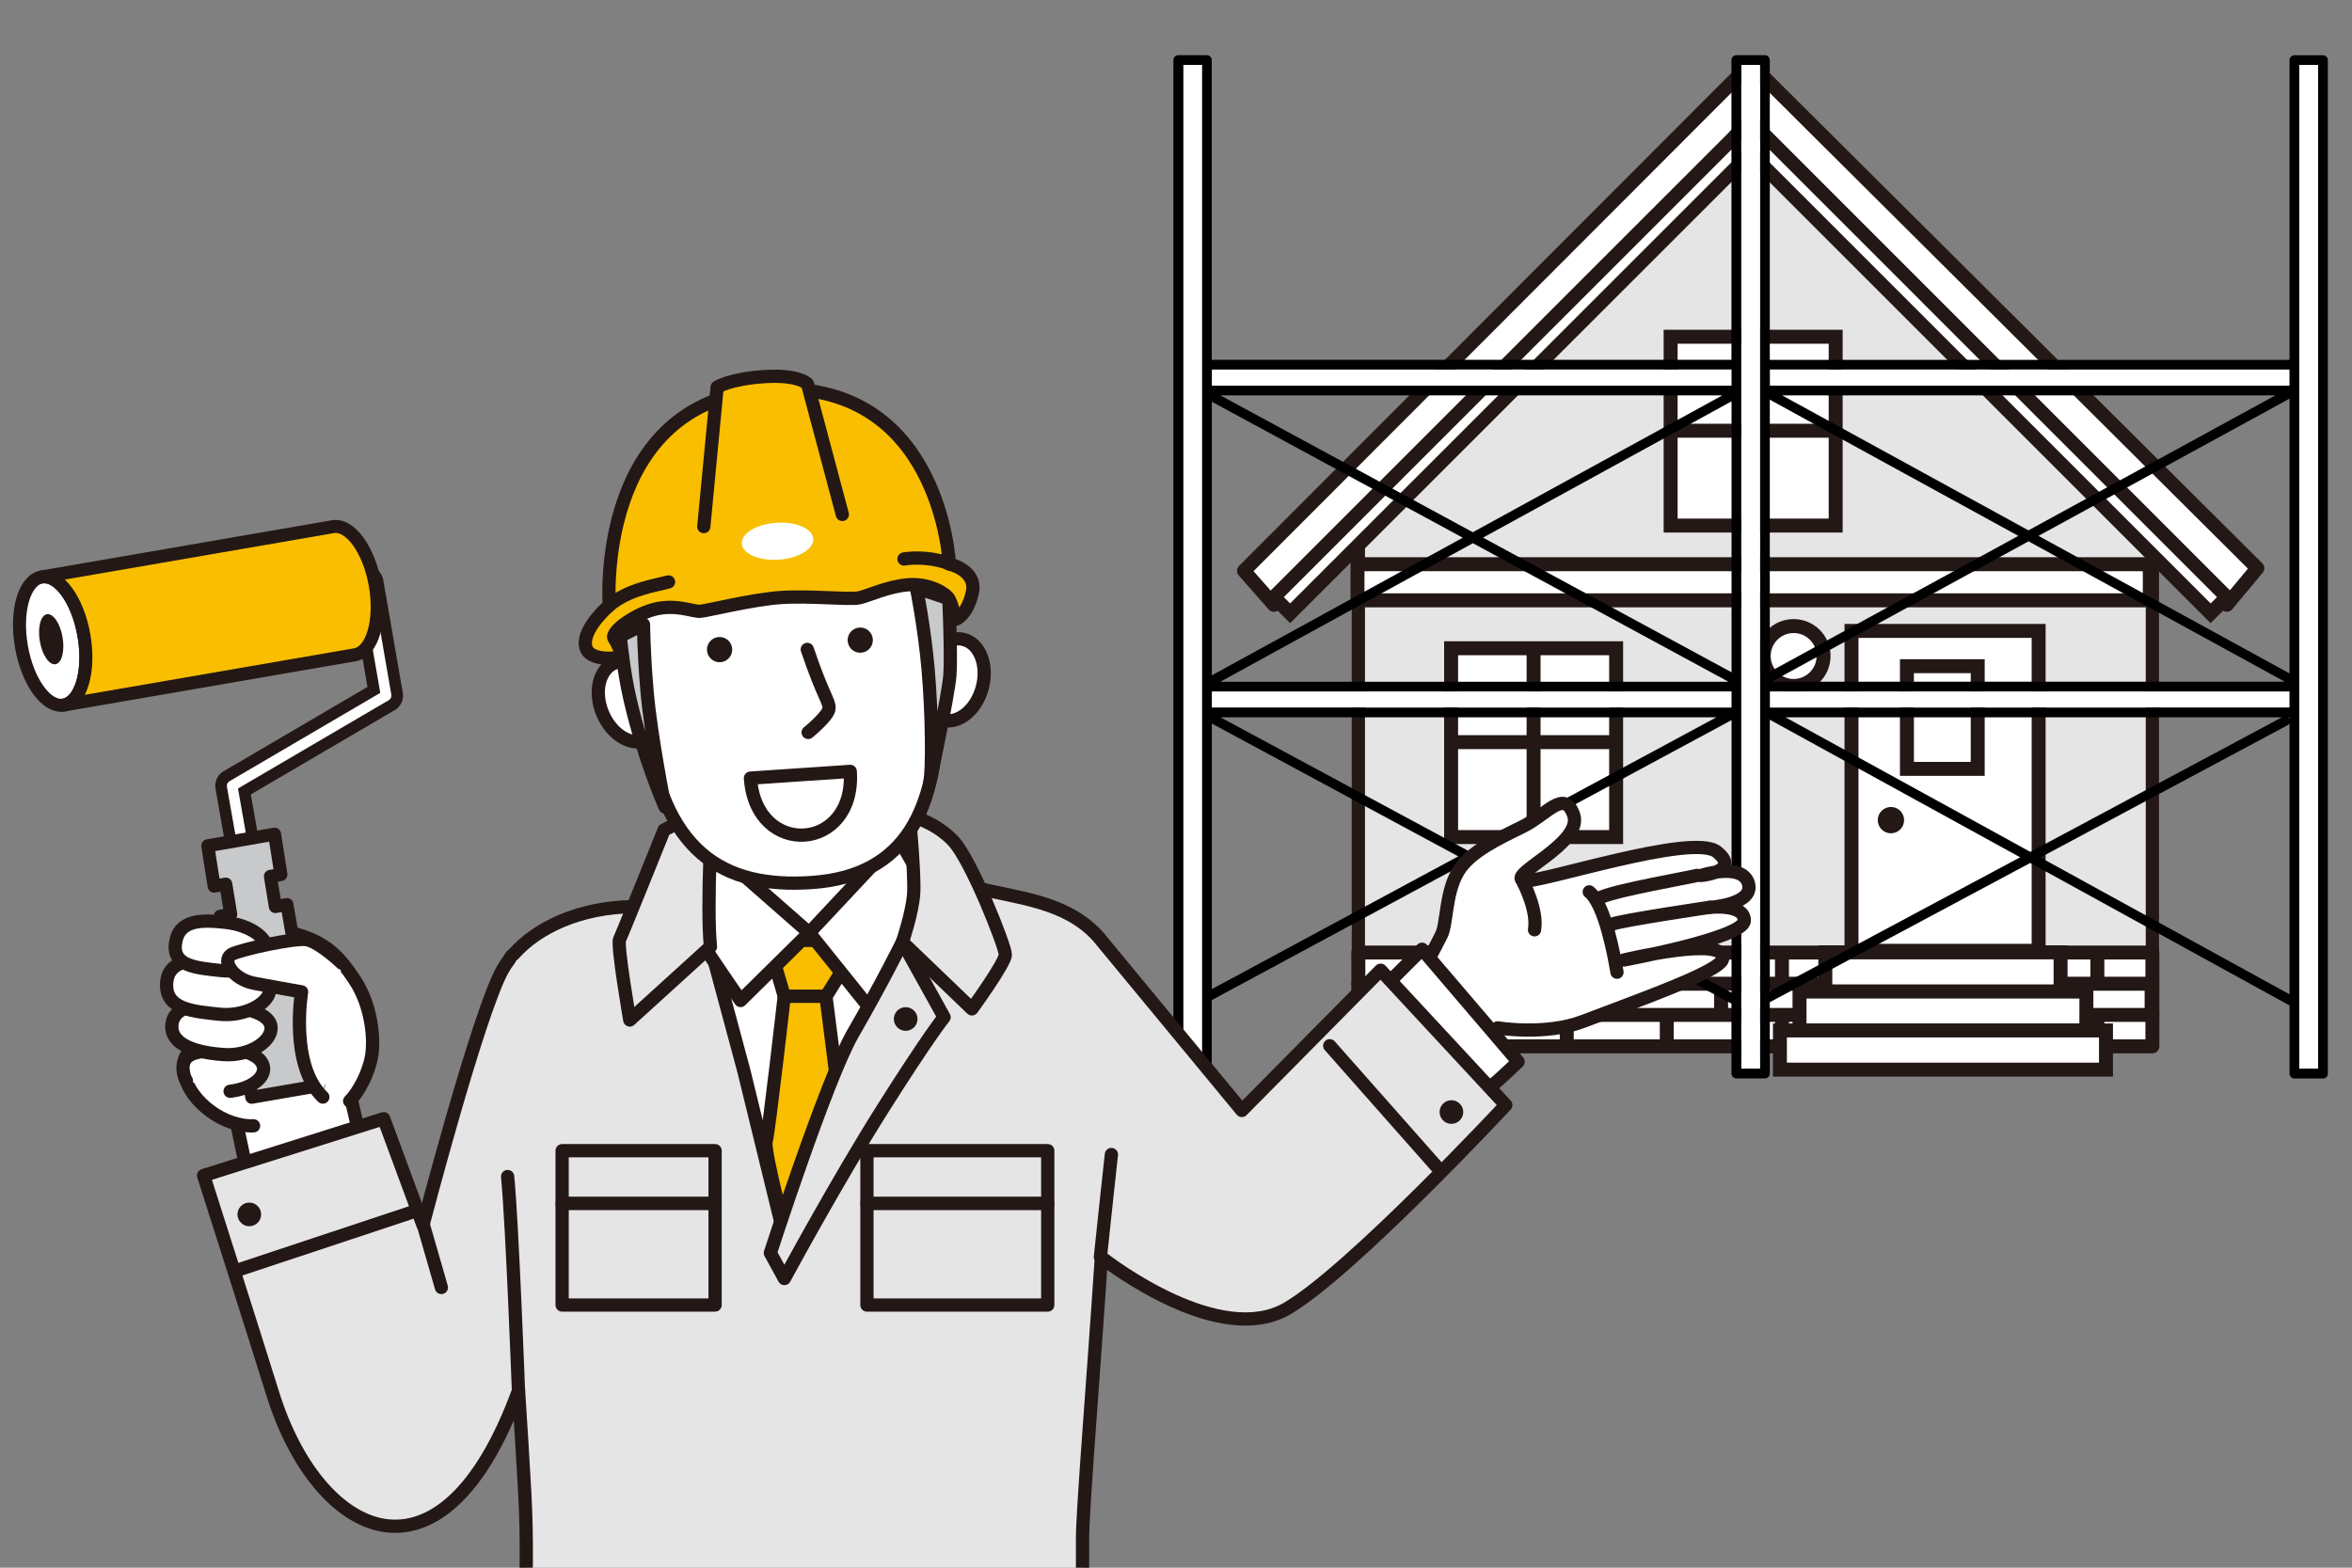 <?xml version="1.0" encoding="UTF-8"?>
<svg xmlns="http://www.w3.org/2000/svg" xmlns:xlink="http://www.w3.org/1999/xlink" version="1.1" viewBox="0 0 300 200">
  <rect x="0" y="0" width="300" height="200" fill="#808080" stroke="none"/>
  <defs>
    <style>
      .cls-1, .cls-2, .cls-3, .cls-4, .cls-5 {
        fill: none;
      }

      .cls-2 {
        stroke-width: 4.31px;
      }

      .cls-2, .cls-6, .cls-7, .cls-8, .cls-9, .cls-10, .cls-11, .cls-12, .cls-13, .cls-14, .cls-3, .cls-15, .cls-5 {
        stroke-linejoin: round;
      }

      .cls-2, .cls-6, .cls-7, .cls-8, .cls-9, .cls-10, .cls-11, .cls-12, .cls-13, .cls-14, .cls-4, .cls-15, .cls-5, .cls-16 {
        stroke: #231815;
      }

      .cls-2, .cls-6, .cls-7, .cls-8, .cls-9, .cls-10, .cls-11, .cls-12, .cls-13, .cls-3, .cls-15, .cls-5 {
        stroke-linecap: round;
      }

      .cls-6, .cls-7 {
        fill: #c8c9ca;
      }

      .cls-6, .cls-11, .cls-12 {
        stroke-width: 1.66px;
      }

      .cls-7, .cls-9, .cls-13, .cls-15, .cls-5 {
        stroke-width: 1.69px;
      }

      .cls-8 {
        stroke-width: 1.69px;
      }

      .cls-8, .cls-9, .cls-10, .cls-11, .cls-14, .cls-17, .cls-16 {
        fill: #fff;
      }

      .cls-10, .cls-14, .cls-4, .cls-16 {
        stroke-width: 1.78px;
      }

      .cls-12, .cls-13 {
        fill: #f9be00;
      }

      .cls-3 {
        stroke: #fff;
        stroke-width: 1.35px;
      }

      .cls-18 {
        fill: #231815;
      }

      .cls-4, .cls-16 {
        stroke-miterlimit: 10;
      }

      .cls-15, .cls-19 {
        fill: #e5e5e6;
      }

      .cls-20 {
        clip-path: url(#clippath);
      }
    </style>
    <clipPath id="clippath">
      <rect class="cls-1" y="41.18" width="226.41" height="158.82"/>
    </clipPath>
  </defs>
  <!-- Generator: Adobe Illustrator 28.6.0, SVG Export Plug-In . SVG Version: 1.2.0 Build 709)  -->
  <g>
    <g id="_x35_">
      <g>
        <g>
          <g>
            <polygon class="cls-15" points="274.54 66.22 265.09 57.09 264.01 56.01 264.01 55.78 263.78 55.78 222.44 14.44 179.96 57.09 173.26 63.76 173.26 122.32 274.54 122.32 274.54 66.22"/>
            <rect class="cls-10" x="173.26" y="121.52" width="101.28" height="11.97"/>
            <polygon class="cls-10" points="223.27 8.14 158.67 72.83 162.49 77.16 223.27 16.38 284.04 77.16 287.93 72.49 223.27 8.14"/>
            <rect class="cls-16" x="217.7" y="18.92" width="4.1" height="0" transform="translate(50.98 160.93) rotate(-45)"/>
            <polygon class="cls-16" points="223.27 15.4 221.2 17.47 221.2 17.47 223.27 15.4"/>
            <polygon class="cls-16" points="223.27 15.4 162.49 76.18 164.56 78.24 223.27 19.54 281.97 78.24 284.04 76.18 223.27 15.4"/>
            <circle class="cls-16" cx="228.78" cy="83.69" r="3.82"/>
            <g>
              <rect class="cls-16" x="213.09" y="42.96" width="21.05" height="24.09"/>
              <line class="cls-16" x1="213.09" y1="54.95" x2="234.13" y2="54.95"/>
              <line class="cls-16" x1="223.61" y1="67.06" x2="223.61" y2="42.96"/>
            </g>
            <g>
              <rect class="cls-16" x="185.09" y="82.7" width="21.05" height="24.09"/>
              <line class="cls-16" x1="185.09" y1="94.68" x2="206.14" y2="94.68"/>
              <line class="cls-16" x1="195.61" y1="106.79" x2="195.61" y2="82.7"/>
            </g>
            <rect class="cls-14" x="173.15" y="71.98" width="101.06" height="4.61"/>
            <line class="cls-10" x1="274.54" y1="125.5" x2="173.26" y2="125.5"/>
            <line class="cls-10" x1="274.54" y1="129.48" x2="173.26" y2="129.48"/>
            <g>
              <line class="cls-4" x1="185.72" y1="121.71" x2="185.72" y2="125.28"/>
              <line class="cls-4" x1="192.65" y1="125.86" x2="192.65" y2="129.44"/>
              <line class="cls-4" x1="178.92" y1="125.86" x2="178.92" y2="129.44"/>
              <line class="cls-4" x1="185.72" y1="129.32" x2="185.72" y2="132.9"/>
            </g>
            <g>
              <line class="cls-4" x1="212.6" y1="121.71" x2="212.6" y2="125.28"/>
              <line class="cls-4" x1="219.53" y1="125.86" x2="219.53" y2="129.44"/>
              <line class="cls-4" x1="205.8" y1="125.86" x2="205.8" y2="129.44"/>
              <line class="cls-4" x1="212.6" y1="129.32" x2="212.6" y2="132.9"/>
              <line class="cls-4" x1="199.84" y1="121.71" x2="199.84" y2="125.28"/>
              <line class="cls-4" x1="199.84" y1="129.32" x2="199.84" y2="132.9"/>
            </g>
            <g>
              <line class="cls-4" x1="240.06" y1="121.71" x2="240.06" y2="125.28"/>
              <line class="cls-4" x1="246.98" y1="125.86" x2="246.98" y2="129.44"/>
              <line class="cls-4" x1="233.25" y1="125.86" x2="233.25" y2="129.44"/>
              <line class="cls-4" x1="240.06" y1="129.32" x2="240.06" y2="132.9"/>
              <line class="cls-4" x1="227.29" y1="121.71" x2="227.29" y2="125.28"/>
              <line class="cls-4" x1="227.29" y1="129.32" x2="227.29" y2="132.9"/>
            </g>
            <g>
              <line class="cls-4" x1="267.52" y1="121.71" x2="267.52" y2="125.28"/>
              <line class="cls-4" x1="274.44" y1="125.86" x2="274.44" y2="129.44"/>
              <line class="cls-4" x1="260.71" y1="125.86" x2="260.71" y2="129.44"/>
              <line class="cls-4" x1="267.52" y1="129.32" x2="267.52" y2="132.9"/>
              <line class="cls-4" x1="254.75" y1="121.71" x2="254.75" y2="125.28"/>
              <line class="cls-4" x1="254.75" y1="129.32" x2="254.75" y2="132.9"/>
            </g>
            <rect class="cls-16" x="236.16" y="80.49" width="23.87" height="40.81"/>
            <path class="cls-18" d="M242.87,104.63c0,.93-.75,1.68-1.68,1.68s-1.68-.75-1.68-1.68.75-1.68,1.68-1.68,1.68.75,1.68,1.68Z"/>
            <rect class="cls-16" x="243.23" y="84.99" width="9.03" height="13.1"/>
            <g>
              <rect class="cls-16" x="232.82" y="121.5" width="30.01" height="5"/>
              <rect class="cls-16" x="229.53" y="126.5" width="36.59" height="5"/>
              <rect class="cls-16" x="227.03" y="131.46" width="41.59" height="5"/>
            </g>
          </g>
          <g>
            <polygon class="cls-1" points="189.16 68.59 220.86 85.78 220.86 51.21 189.16 68.59"/>
            <polygon class="cls-1" points="218.93 91.51 155.68 91.51 187.3 108.55 218.93 91.51"/>
            <polygon class="cls-1" points="257.45 68.36 225.74 50.98 225.74 85.7 257.45 68.36"/>
            <polygon class="cls-1" points="258.74 69.06 225.98 86.98 291.42 86.98 258.74 69.06"/>
            <polygon class="cls-1" points="227.31 50.44 258.74 67.66 290.23 50.44 227.31 50.44"/>
            <polygon class="cls-1" points="187.87 69.3 155.64 86.98 220.48 86.98 187.87 69.3"/>
            <polygon class="cls-1" points="186.58 68.6 154.57 51.25 154.57 86.16 186.58 68.6"/>
            <polygon class="cls-1" points="260.02 68.36 292.04 85.9 292.04 50.86 260.02 68.36"/>
            <polygon class="cls-1" points="155.66 50.44 187.87 67.89 219.7 50.44 155.66 50.44"/>
            <path class="cls-1" d="M291.78,92.52l-31.52,16.87,31.78,17.46v-34.58c-.06.1-.14.19-.25.25Z"/>
            <polygon class="cls-1" points="225.74 126.45 257.67 109.37 225.74 91.82 225.74 126.45"/>
            <polygon class="cls-1" points="154.57 126.19 186 109.25 154.57 92.31 154.57 126.19"/>
            <polygon class="cls-1" points="188.6 109.25 220.86 126.64 220.86 91.87 188.6 109.25"/>
            <polygon class="cls-1" points="291.06 91.51 227.73 91.51 258.97 108.68 291.06 91.51"/>
            <path class="cls-1" d="M292.04,91.68s0,0,0,0v-.18h-.15c.06.05.11.11.15.18Z"/>
            <rect class="cls-17" x="154.57" y="47.14" width="66.29" height="2.06"/>
            <rect class="cls-17" x="225.74" y="47.14" width="66.29" height="2.06"/>
            <rect class="cls-17" x="154.57" y="88.21" width="66.29" height="2.06"/>
            <rect class="cls-17" x="225.74" y="88.21" width="66.29" height="2.06"/>
            <rect class="cls-17" x="150.92" y="8.28" width="2.41" height="128.06"/>
            <rect class="cls-17" x="222.1" y="8.28" width="2.41" height="128.06"/>
            <rect class="cls-17" x="293.27" y="8.28" width="2.41" height="128.06"/>
            <path d="M296.74,7.23c-.11-.11-.27-.18-.44-.18h-3.65c-.16,0-.32.07-.44.18s-.18.27-.18.44v38.24h-66.29V7.66c0-.16-.07-.32-.18-.44s-.27-.18-.44-.18h-3.65c-.16,0-.32.07-.44.18-.11.11-.18.27-.18.44v38.24h-66.29V7.66c0-.16-.07-.32-.18-.44-.11-.11-.27-.18-.44-.18h-3.65c-.16,0-.32.07-.44.18s-.18.27-.18.44v129.29c0,.16.07.32.18.44s.27.18.44.18h3.65c.16,0,.32-.07.44-.18.11-.11.18-.27.18-.44v-9.36l32.73-17.64,33.56,18.09v8.92c0,.16.07.32.18.44.11.11.27.18.44.18h3.65c.16,0,.32-.07.44-.18s.18-.27.18-.44v-9.1l33.22-17.77,33.07,18.18v8.7c0,.16.07.32.18.44s.27.18.44.18h3.65c.16,0,.32-.07.44-.18s.18-.27.18-.44V7.66c0-.16-.07-.32-.18-.44ZM153.34,136.34h-2.41V8.28h2.41v128.06ZM186.58,68.6l-32.01,17.56v-34.91l32.01,17.35ZM155.66,50.44h64.03l-31.83,17.46-32.2-17.46ZM187.87,69.3l32.61,17.68h-64.84l32.23-17.68ZM154.57,88.21h66.29v2.06h-66.29v-2.06ZM189.16,68.59l31.7-17.39v34.57l-31.7-17.18ZM220.86,49.2h-66.29v-2.06h66.29v2.06ZM218.93,91.51l-31.63,17.05-31.63-17.05h63.26ZM222.1,8.28h2.41v128.06h-2.41V8.28ZM257.45,68.36l-31.71,17.34v-34.71l31.71,17.38ZM227.31,50.44h62.92l-31.5,17.22-31.42-17.22ZM258.74,69.06l32.69,17.91h-65.45l32.76-17.91ZM292.04,88.21v2.06h-66.29v-2.06h66.29ZM260.02,68.36l32.01-17.5v35.05l-32.01-17.54ZM292.04,49.2h-66.29v-2.06h66.29v2.06ZM291.06,91.51l-32.09,17.17-31.24-17.17h63.33ZM292.04,91.51v.18s0,0,0,0c-.04-.07-.09-.13-.15-.18h.15ZM295.68,136.34h-2.41V8.28h2.41M154.57,126.19v-33.88l31.43,16.94-31.43,16.94ZM188.6,109.25l32.26-17.38v34.77l-32.26-17.39ZM225.74,126.45v-34.63l31.93,17.55-31.93,17.08ZM260.26,109.39l31.52-16.87c.11-.06.2-.15.25-.25v34.58l-31.78-17.46Z"/>
          </g>
        </g>
        <g class="cls-20">
          <g>
            <g>
              <path class="cls-8" d="M53.67,170.83s-7.25-21.84-9.16-32.08l-14.65,3.02,7.08,33.36,16.73-4.29Z"/>
              <path class="cls-8" d="M32.34,143.63c-3.86.14-8-3.12-8.75-6.28-.66-2.81.84-3.21.84-3.21,0,0-2.03-1.36-1.58-3.63.29-1.46-.19-2.61-.19-2.61,0,0-.64-.33-.65-2.23-.02-2.89,1.49-2.79,1.49-2.79,0,0-3.22-4.19,2.98-4.19,2.06,0,7.16-.95,12.1.73,3.31,1.13,4.82,2.84,6.6,5.5,2.26,3.36,2.58,7.67,2.22,9.81-.36,2.14-1.66,4.61-2.8,5.74"/>
              <g>
                <path class="cls-11" d="M10.71,81.09c.78,4.51-.37,8.47-2.58,8.86-2.2.38-4.62-2.97-5.4-7.48-.78-4.51.37-8.47,2.58-8.86,2.2-.38,4.62,2.97,5.4,7.48Z"/>
                <path class="cls-18" d="M7.98,81.3c.3,1.76-.1,3.3-.9,3.44-.8.14-1.7-1.18-2-2.94-.3-1.76.1-3.3.9-3.44.8-.14,1.7,1.18,2,2.94Z"/>
                <g>
                  <polyline class="cls-2" points="46.76 74.36 49.25 88.74 29.61 100.25 31.9 113.26"/>
                  <polyline class="cls-3" points="46.76 74.36 49.25 88.74 29.61 100.25 31.9 113.26"/>
                </g>
                <path class="cls-12" d="M42.47,67.19l-37.16,6.42h0c2.2-.38,4.62,2.97,5.4,7.48.78,4.51-.37,8.47-2.58,8.86h0l37.16-6.42c2.2-.38,3.36-4.35,2.58-8.86-.78-4.51-3.2-7.86-5.4-7.48Z"/>
                <polygon class="cls-6" points="34.49 111.8 35.83 111.57 35.02 106.42 26.5 107.9 27.31 113.05 28.8 112.79 29.43 116.65 28.09 116.89 32.11 139.99 40.62 138.51 36.6 115.4 35.12 115.66 34.49 111.8"/>
              </g>
              <path class="cls-8" d="M23.78,137.89c-.18-.29-.3-.64-.38-1.06-.51-2.89,2.48-2.69,5.17-2.88,2.68-.19,4.95.84,5.05,2.31.1,1.39-1.78,2.67-4.27,2.96"/>
              <path class="cls-8" d="M34.57,131.35c-.19,1.7-2.9,3.4-6.02,3.19-5.1-.35-6.74-1.99-6.63-3.69.19-2.94,4.2-2.79,7.31-2.45,3.11.34,5.53,1.25,5.34,2.95Z"/>
              <path class="cls-8" d="M34.39,126.41c-.19,1.7-3.31,3.32-6.42,2.98-3.11-.34-6.74-.55-6.72-3.73.02-3.52,4-3.38,7.11-3.03,3.11.34,6.22,2.09,6.03,3.79Z"/>
              <path class="cls-8" d="M34.06,121.36c-.19,1.7-2.86,2.79-5.97,2.45-3.11-.34-6.08-.56-5.71-3.44.4-3.07,3.28-3.04,6.39-2.7,3.11.34,5.48,2,5.29,3.69Z"/>
              <path class="cls-8" d="M43.6,122.88s-2.61-2.53-4.37-2.98c-1.4-.35-8.64,1.26-9.68,1.85-1.33.75.12,3.17,2.89,3.7,1.58.3,6.03,1.09,6.03,1.09,0,0-1.57,9.34,2.71,13.42"/>
            </g>
            <g>
              <path class="cls-9" d="M175.21,134.15c1-.71,6.57-10.73,8.63-14.84.76-1.51.49-5.36,2.16-8.15,1.51-2.51,5.19-4.21,8.12-5.65,3.26-1.6,5.35-4.89,6.58-1.61,1.37,3.65-8.46,7.66-6.4,8.45,1.45.55,21.58-6.19,24.7-3.67,3.12,2.53-2.03,3.01-2.03,3.01,0,0,5.25-1.71,6.04,1.01.79,2.71-4.92,3.06-4.92,3.06,0,0,4.45-.5,4.4,1.7-.06,2.2-15.34,5.01-15.34,5.01,0,0,13.15-3.18,12.58-.13-.3,1.61-10.87,5.31-17.79,7.96-4.84,1.85-10.91.83-10.91.83l-5.42,8.51-10.38-5.48Z"/>
              <path class="cls-9" d="M202.71,113.78c2.04,1.64,3.22,8.4,3.54,10.25"/>
              <path class="cls-9" d="M218.08,115.75s-11.3,1.68-12.42,2.14"/>
              <path class="cls-9" d="M216.47,111.68c-1.35.33-9.96,1.83-12.19,2.76"/>
              <path class="cls-9" d="M194.29,112.59s1.87,3.47,1.44,6.03"/>
            </g>
            <path class="cls-9" d="M188.01,140.05c.72.18,5.63-4.6,5.63-4.6l-12.26-14.35s-6.59,6.54-6.05,6.18c.54-.36,12.67,12.77,12.67,12.77Z"/>
            <g>
              <path class="cls-19" d="M176.09,123.78l-17.69,17.89-18.37-22.23c-4.13-4.52-10.24-4.84-15.98-6.28l1,2.9c-4.36-1.05-11.48-1.19-11.48-1.19,0,0-7.33-1.14-13.2-.98-3.22.09-11.73.76-19.71,2.31l.13-.53c-6.91.08-12.29,2.71-15.23,6.01-.09.08-.2.17-.28.25-.11.11-.21.27-.3.46-.34.44-.64.89-.89,1.34-3.14,5.71-10.14,32.55-10.14,32.55l-5.01-13.56-22.97,7.25s6.19,19.39,8.82,27.83c5.72,18.37,21.51,26.54,31.35-.39v-.02c.29,4.54.57,8.94.79,12.98.68,12.55-.56,21.77-.56,21.77h71.71v-15.86c0-3.73,1.34-19.83,2.4-35.87,1.23.96,15.11,11.51,23.68,6.54,8.11-4.71,27.91-25.97,27.91-25.97l-15.96-17.2Z"/>
              <path class="cls-5" d="M176.09,123.78l-17.69,17.89-18.37-22.23c-4.13-4.52-10.24-4.84-15.98-6.28l1,2.9c-4.36-1.05-11.48-1.19-11.48-1.19,0,0-7.33-1.14-13.2-.98-3.22.09-11.73.76-19.71,2.31l.13-.53c-6.91.08-12.29,2.71-15.23,6.01-.09.08-.2.17-.28.25-.11.11-.21.27-.3.46-.34.44-.64.89-.89,1.34-3.14,5.71-10.14,32.55-10.14,32.55l-5.01-13.56-22.97,7.25s6.19,19.39,8.82,27.83c5.72,18.37,21.51,26.54,31.35-.39v-.02c.29,4.54.57,8.94.79,12.98.68,12.55-.56,21.77-.56,21.77h71.71v-15.86c0-3.73,1.34-19.83,2.4-35.87,1.23.96,15.11,11.51,23.68,6.54,8.11-4.71,27.91-25.97,27.91-25.97l-15.96-17.2Z"/>
            </g>
            <polygon class="cls-9" points="89.2 106.71 90.09 119.3 115.1 119.3 114.57 106.88 89.2 106.71"/>
            <polygon class="cls-9" points="90.62 120.78 115.1 120.19 100.08 157.91 94.88 136.62 90.62 120.78"/>
            <path class="cls-13" d="M97.9,119.83c1.24.18,11.89.18,11.89.18l-4.43,7.1h-5.32l-2.13-7.27Z"/>
            <path class="cls-13" d="M100.03,127.11h5.32l2.54,19.93-7.1,12.54s-3.43-12.71-3.07-13.96c.35-1.24,2.31-18.51,2.31-18.51Z"/>
            <path class="cls-9" d="M89.2,106.71l14.01,12.3-8.75,8.63s-9.7-14.01-9.17-14.37c.53-.35,3.9-6.56,3.9-6.56Z"/>
            <path class="cls-9" d="M114.57,106.88l-11.35,12.12,7.69,9.58s7.16-14.13,7.33-14.66c.18-.53-3.67-7.04-3.67-7.04Z"/>
            <path class="cls-15" d="M90.86,102.8s-.77,12.83-.24,17.98l-10.29,9.35s-1.66-9.58-1.3-10.29c.35-.71,5.68-13.96,5.68-13.96l6.15-3.07Z"/>
            <path class="cls-15" d="M115.99,104.05s.71,7.51.55,9.95c-.16,2.44-1.44,6.19-1.44,6.19l8.87,8.52s4.26-5.85,4.26-6.92-4.32-12.01-6.63-14.49-5.61-3.25-5.61-3.25Z"/>
            <path class="cls-15" d="M115.1,120.19l5.32,9.58s-1.96,2.39-7.82,11.67-12.55,21.67-12.55,21.67l-1.79-3.26s7.19-22.2,10.51-27.96c3.82-6.62,6.33-11.71,6.33-11.71Z"/>
            <g>
              <rect class="cls-15" x="71.7" y="146.8" width="19.51" height="6.74"/>
              <rect class="cls-15" x="71.7" y="153.54" width="19.51" height="12.95"/>
            </g>
            <g>
              <rect class="cls-15" x="110.58" y="146.8" width="23.06" height="6.74"/>
              <rect class="cls-15" x="110.58" y="153.54" width="23.06" height="12.95"/>
            </g>
            <circle class="cls-18" cx="115.52" cy="130" r="1.51"/>
            <path class="cls-9" d="M83.95,88.04c1.12,2.72.44,5.58-1.52,6.39-1.96.81-4.46-.73-5.58-3.45-1.12-2.72-.44-5.58,1.52-6.39,1.96-.81,4.46.73,5.58,3.45Z"/>
            <ellipse class="cls-9" cx="121.58" cy="86.73" rx="5.32" ry="3.84" transform="translate(6.79 182.26) rotate(-75.27)"/>
            <path class="cls-9" d="M81.75,73.14c-.84,4.83-.25,12.16.58,18.88,2.08,16.77,9.93,21.33,21.18,20.57,12.51-.84,15.71-10,16.08-20.76.2-5.76,1.28-13.63-.65-19.95-1.93-6.31-6.81-14.5-22.58-12.45-9.92,1.29-13.1,4.98-14.61,13.7Z"/>
            <path class="cls-7" d="M82.08,79.67s.03,3.72.46,8.62c.52,5.86,2.29,14.66,2.29,14.66,0,0-2.65-5.95-4.43-13.57-.9-3.85-1.19-7.48-1.3-8.21l2.98-1.5Z"/>
            <path class="cls-7" d="M116.89,74.99s1.01,4.91,1.5,10.49c.52,5.99.52,12.73.24,14.13,0,0,2.34-10.94,2.53-13.45s-.13-9.77-.13-9.77l-4.14-1.4Z"/>
            <path class="cls-13" d="M79.4,83.83s-4.39.83-4.72-1.46c-.33-2.29,3.03-5.12,3.03-5.12,0,0-1.94-26.07,20.19-27.56,22.12-1.49,23.19,22.26,23.19,22.26,0,0,3.61.82,2.92,3.71-.69,2.89-2.09,3.34-2.09,3.34,0,0-.49-1.92-.89-2.61-.4-.68-2.44-1.97-5.1-1.79-2.65.18-5.12,1.41-6.35,1.67-1.23.26-6.24-.29-9.96-.04-3.72.25-9.43,1.7-10.31,1.76-.88.06-2.84-.87-5.48-.34-2.63.53-6.08,2.96-5.49,3.81.59.85,1.05,2.36,1.05,2.36Z"/>
            <path class="cls-9" d="M102.97,82.85c2.11,6.21,2.84,6.58,2.77,7.54-.07.96-2.66,3.05-2.66,3.05"/>
            <path class="cls-18" d="M93.38,82.66c.12.88-.5,1.69-1.38,1.81-.88.12-1.69-.5-1.81-1.38-.12-.88.5-1.69,1.38-1.81.88-.12,1.69.5,1.81,1.38Z"/>
            <path class="cls-18" d="M111.32,81.45c.12.88-.5,1.69-1.38,1.81-.88.12-1.69-.5-1.81-1.38-.12-.88.5-1.69,1.38-1.81.88-.12,1.69.5,1.81,1.38Z"/>
            <path class="cls-9" d="M108.45,98.41c.69,10.26-12.03,11.12-12.73.86l12.73-.86Z"/>
            <path class="cls-13" d="M77.71,77.24c2.41-2.06,5.82-2.53,7.56-3"/>
            <path class="cls-13" d="M121.09,71.95c-1.78-.81-4.39-.87-5.79-.64"/>
            <path class="cls-13" d="M89.77,67.18l1.7-17.78s1.59-1.06,6.01-1.35c4.42-.3,5.52.93,5.52.93l4.44,16.65"/>
            <ellipse class="cls-17" cx="99.17" cy="69.05" rx="4.57" ry="2.36" transform="translate(-4.42 6.83) rotate(-3.86)"/>
            <line class="cls-5" x1="30.72" y1="161.9" x2="52.34" y2="154.72"/>
            <path class="cls-18" d="M33.31,154.93c0,.83-.68,1.51-1.51,1.51s-1.51-.68-1.51-1.51.68-1.51,1.51-1.51,1.51.68,1.51,1.51Z"/>
            <path class="cls-15" d="M66.13,177.42s-.79-21.23-1.38-27.32"/>
            <line class="cls-15" x1="53.75" y1="155.41" x2="56.3" y2="164.25"/>
            <path class="cls-18" d="M186.64,141.87c0,.83-.68,1.51-1.51,1.51s-1.51-.68-1.51-1.51.68-1.51,1.51-1.51,1.51.68,1.51,1.51Z"/>
            <line class="cls-5" x1="169.61" y1="133.41" x2="183.17" y2="148.75"/>
            <path class="cls-15" d="M141.76,147.29s-1.19,10.95-1.4,13.05"/>
          </g>
        </g>
      </g>
    </g>
  </g>
</svg>